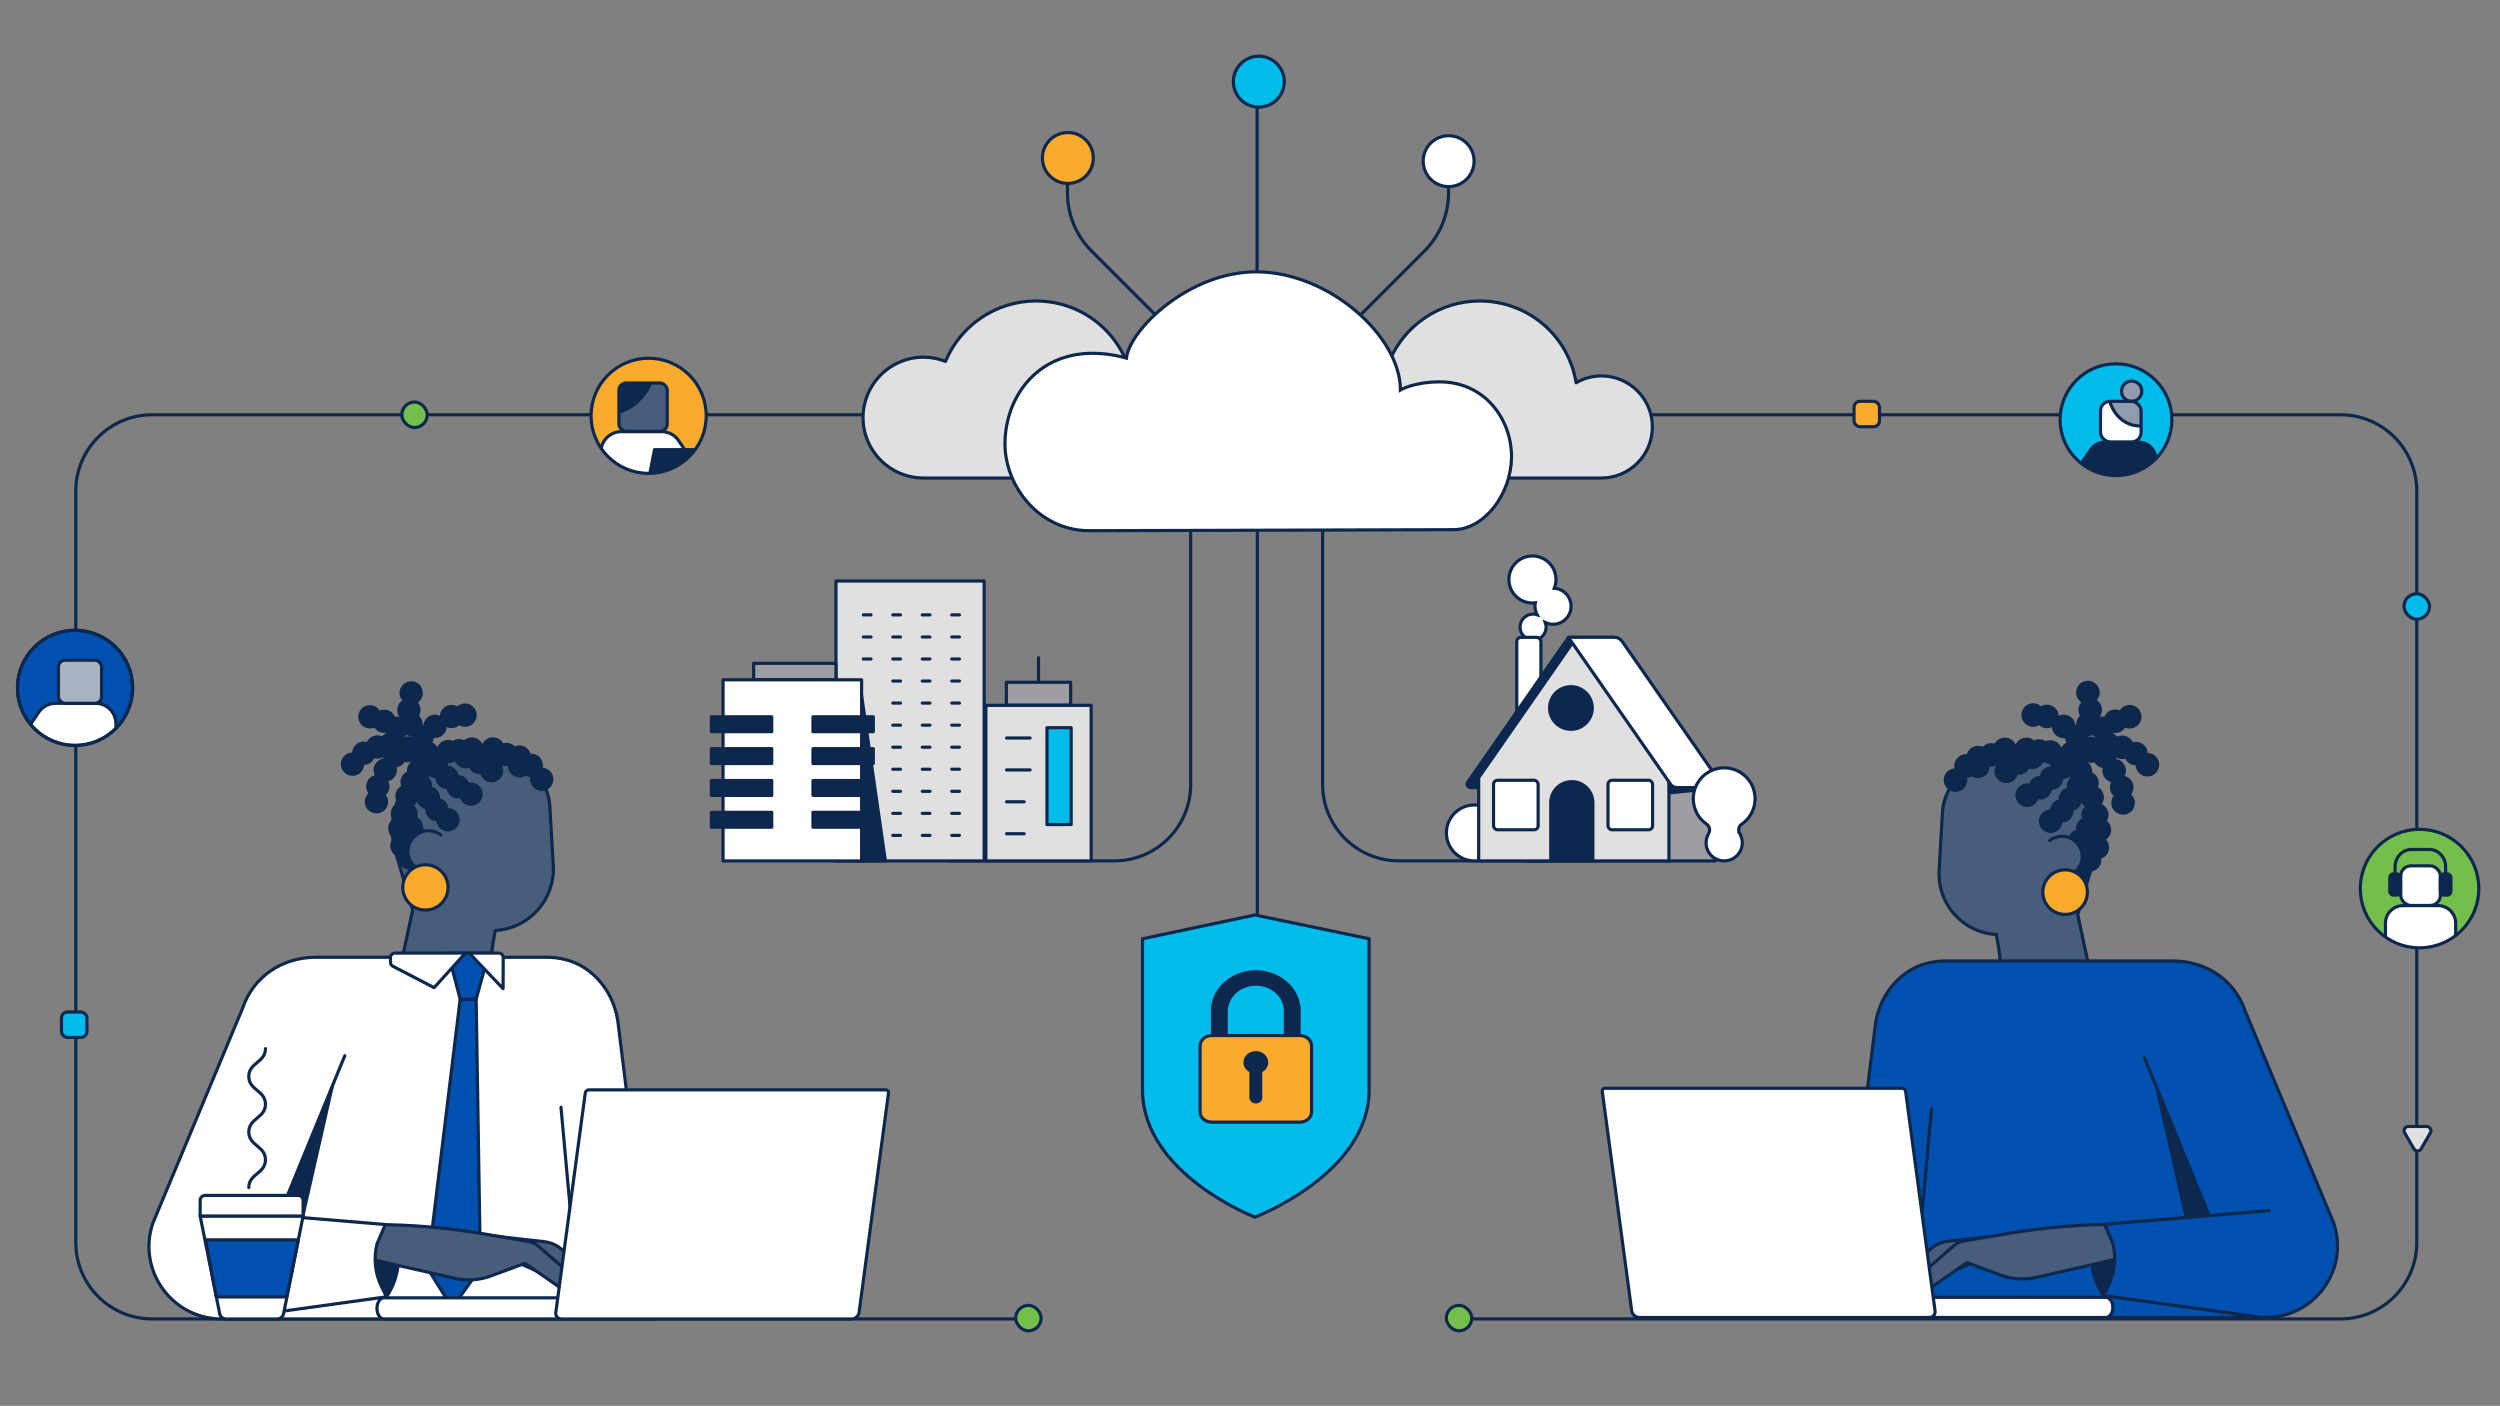 <?xml version="1.0" encoding="UTF-8"?><svg id="Layer_1" xmlns="http://www.w3.org/2000/svg" xmlns:xlink="http://www.w3.org/1999/xlink" viewBox="0 0 786 442"><rect x="0" y="0" width="786" height="442" fill="#808080" stroke="none"/><defs><style>.cls-1{fill:#0b2750;}.cls-1,.cls-2,.cls-3,.cls-4,.cls-5,.cls-6,.cls-7,.cls-8,.cls-9,.cls-10,.cls-11,.cls-12,.cls-13,.cls-14{stroke:#0d274d;}.cls-1,.cls-15,.cls-9,.cls-11,.cls-16,.cls-17,.cls-18,.cls-14,.cls-19{stroke-miterlimit:10;}.cls-2,.cls-3,.cls-4,.cls-20,.cls-5,.cls-21,.cls-6,.cls-22,.cls-23,.cls-7,.cls-8,.cls-10,.cls-24,.cls-25,.cls-12,.cls-13,.cls-26{stroke-linejoin:round;}.cls-2,.cls-3,.cls-4,.cls-5,.cls-21,.cls-6,.cls-23,.cls-7,.cls-8,.cls-10,.cls-24,.cls-12,.cls-13{stroke-linecap:round;}.cls-2,.cls-22{fill:#9e9ea2;}.cls-27,.cls-28,.cls-29,.cls-30,.cls-31,.cls-32,.cls-33{stroke-width:0px;}.cls-27,.cls-24{fill:#74bf4b;}.cls-3,.cls-21,.cls-29{fill:#fbab2c;}.cls-15,.cls-20,.cls-5,.cls-9,.cls-16,.cls-33{fill:#fff;}.cls-15,.cls-21,.cls-23,.cls-24,.cls-17,.cls-18,.cls-19{stroke:#0d274d;}.cls-28,.cls-7{fill:#0051af;}.cls-4,.cls-23,.cls-31,.cls-19{fill:#00bceb;}.cls-20,.cls-22,.cls-25,.cls-16,.cls-26{stroke:#0b2750;}.cls-34{clip-path:url(#clippath-2);}.cls-6,.cls-25{fill:#e0e0e0;}.cls-35{clip-path:url(#clippath-6);}.cls-30,.cls-11,.cls-13,.cls-18{fill:none;}.cls-8,.cls-32,.cls-26{fill:#0d274d;}.cls-10,.cls-36,.cls-14{fill:#485d7c;}.cls-37{clip-path:url(#clippath-1);}.cls-38{clip-path:url(#clippath-4);}.cls-39{fill:#a8b2c0;}.cls-17{fill:#fbab2c;}.cls-40{clip-path:url(#clippath);}.cls-12{fill:#909cad;}.cls-41{clip-path:url(#clippath-5);}</style><clipPath id="clippath"><circle class="cls-30" cx="665.26" cy="131.95" r="17.57"/></clipPath><clipPath id="clippath-1"><rect class="cls-11" x="660.4" y="126.18" width="12.76" height="12.76" rx="3" ry="3"/></clipPath><clipPath id="clippath-2"><circle class="cls-30" cx="760.71" cy="279.37" r="18.63"/></clipPath><clipPath id="clippath-4"><circle class="cls-30" cx="203.93" cy="130.73" r="18.1"/></clipPath><clipPath id="clippath-5"><rect class="cls-14" x="194.59" y="120.41" width="15.19" height="15.19" rx="2.29" ry="2.29"/></clipPath><clipPath id="clippath-6"><circle class="cls-30" cx="23.59" cy="216.26" r="18.1"/></clipPath></defs><path class="cls-18" d="M374.35,163.5v83.16c0,13.25-10.75,24-24,24h-52.46"/><path class="cls-18" d="M415.83,163.5v83.16c0,13.25,10.75,24,24,24h52.46"/><path class="cls-11" d="M324.56,414.67H47.83c-13.25,0-24-10.75-24-24v-236.27c0-13.25,10.75-24,24-24h688c13.25,0,24,10.75,24,24v236.27c0,13.25-10.75,24-24,24h-275.83"/><rect class="cls-24" x="454.72" y="410.41" width="8" height="8" rx="4" ry="4"/><rect class="cls-24" x="319.33" y="410.41" width="8" height="8" rx="4" ry="4"/><path class="cls-10" d="M143.27,236.28c3.31-.69,6.76-.69,10.16.02l5.15,1.09c.86.18,1.7.42,2.51.72,6.25,2.27,10.95,7.79,11.7,14.51.04.35.06.7.09,1.06l1.06,18.44c.61,10.67-7.54,19.8-18.21,20.42,0,0-1.47,6.85-1.45,11.59.05,11.85,1.78,23.09-4.88,23.09-6.22,0-24.01-20.82-24.01-20.82l4.33-20.21-5.39-18.41c-.2-.67-.36-1.33-.5-2-1.81-8.79,1.24-17.96,8.12-23.91,2.02-1.75,4.28-3.14,6.68-4.14l.04-.02c1.1-.45,2.23-.84,3.38-1.13.41-.1.82-.2,1.23-.28"/><circle class="cls-8" cx="167.03" cy="240.63" r="3.17"/><circle class="cls-8" cx="170.32" cy="245.01" r="3.17"/><circle class="cls-8" cx="163.28" cy="238.04" r="3.17"/><circle class="cls-8" cx="126.51" cy="255.78" r="3.17"/><circle class="cls-8" cx="126.35" cy="265.89" r="3.17"/><circle class="cls-8" cx="125.71" cy="260.43" r="3.17"/><circle class="cls-8" cx="128.77" cy="269.75" r="3.17"/><circle class="cls-8" cx="131.97" cy="273.17" r="3.17"/><circle class="cls-8" cx="140.57" cy="244.4" r="3.17"/><circle class="cls-8" cx="137.21" cy="241.1" r="3.17"/><circle class="cls-8" cx="144.02" cy="247.37" r="3.17"/><circle class="cls-8" cx="128.55" cy="223.24" r="3.17"/><circle class="cls-8" cx="129.27" cy="217.86" r="3.17"/><circle class="cls-8" cx="129.24" cy="227.74" r="3.17"/><circle class="cls-8" cx="148.09" cy="249.68" r="3.17"/><circle class="cls-8" cx="123.05" cy="233.79" r="3.17"/><circle class="cls-8" cx="128.5" cy="235.15" r="3.17"/><circle class="cls-8" cx="118.63" cy="234.86" r="3.17"/><circle class="cls-8" cx="114.37" cy="236.82" r="3.17"/><circle class="cls-8" cx="110.83" cy="240.25" r="3.17"/><circle class="cls-8" cx="128.08" cy="236.01" r="3.17"/><circle class="cls-8" cx="124.1" cy="237.63" r="3.17"/><circle class="cls-8" cx="121.13" cy="242.08" r="3.17"/><circle class="cls-8" cx="118.79" cy="247.26" r="3.17"/><circle class="cls-8" cx="118.36" cy="252.07" r="3.17"/><circle class="cls-8" cx="141.95" cy="225.27" r="3.17"/><circle class="cls-8" cx="146.21" cy="224.84" r="3.17"/><circle class="cls-8" cx="136.76" cy="228.36" r="3.17"/><circle class="cls-8" cx="154.56" cy="242.28" r="3.17"/><circle class="cls-8" cx="150.77" cy="239.75" r="3.17"/><circle class="cls-8" cx="146.45" cy="237.94" r="3.17"/><circle class="cls-8" cx="148.32" cy="235.49" r="3.17"/><circle class="cls-8" cx="140.91" cy="236.3" r="3.17"/><circle class="cls-8" cx="144.33" cy="236.01" r="3.17"/><circle class="cls-8" cx="124.78" cy="228.94" r="3.17"/><circle class="cls-8" cx="120.78" cy="226.77" r="3.17"/><circle class="cls-8" cx="116.31" cy="225.37" r="3.17"/><circle class="cls-8" cx="159.2" cy="237.21" r="3.17"/><circle class="cls-8" cx="163.36" cy="240.76" r="3.17"/><circle class="cls-8" cx="154.98" cy="235.49" r="3.17"/><circle class="cls-8" cx="134.69" cy="250.88" r="3.17"/><circle class="cls-8" cx="132.17" cy="246.91" r="3.17"/><circle class="cls-8" cx="129.57" cy="245.9" r="3.17"/><circle class="cls-8" cx="133.83" cy="240.3" r="3.17"/><circle class="cls-8" cx="132.74" cy="231.57" r="3.17"/><circle class="cls-8" cx="134.29" cy="236.68" r="3.17"/><circle class="cls-8" cx="137.38" cy="254.55" r="3.17"/><circle class="cls-8" cx="140.82" cy="257.73" r="3.17"/><circle class="cls-8" cx="127.61" cy="255.82" r="3.17"/><circle class="cls-8" cx="127.96" cy="250.33" r="3.17"/><circle class="cls-8" cx="131.62" cy="242.28" r="3.17"/><circle class="cls-8" cx="129.31" cy="260.05" r="3.17"/><circle class="cls-8" cx="131.85" cy="263.99" r="3.17"/><path class="cls-10" d="M135.07,274.04c-3.65.21-6.76-2.67-6.8-6.37-.03-3.31,2.55-6.15,5.84-6.45,1.7-.15,3.29.36,4.53,1.33"/><circle class="cls-3" cx="133.75" cy="279" r="7.12"/><path class="cls-5" d="M69.66,414.68c-15.59,0-26.59-15.3-21.62-30.08l28.22-67.58c3.28-9.76,12.17-15.98,22.92-16.06h72.49c4.37-.03,8.65,1.05,12.3,3.48,5.83,3.89,9.51,10.29,10.36,17.25l11.48,92.98H69.66Z"/><line class="cls-8" x1="176.37" y1="348.12" x2="180.75" y2="396.21"/><polyline class="cls-5" points="108.41 331.9 104.37 341.74 87.69 382.42"/><polygon class="cls-32" points="105.62 338.71 95.69 382.42 87.69 382.42 105.62 338.71"/><polygon class="cls-7" points="144.67 314.14 149.7 314.14 151.05 398.71 142.16 411.18 134.39 398.71 144.67 314.14"/><polygon class="cls-7" points="149.7 314.14 144.67 314.14 140.88 299.65 153.7 299.65 149.7 314.14"/><path class="cls-5" d="M124.14,299.65h22.18l-9.84,10.87-13-6.75c-.44-.24-.72-.71-.72-1.22v-1.51c0-.77.62-1.39,1.39-1.39Z"/><path class="cls-5" d="M156.82,299.65h-9.28l10.63,11.19.04-9.8c0-.77-.62-1.39-1.39-1.39Z"/><path class="cls-8" d="M121.53,407.71h0c2.45-3.65,3.76-7.94,3.76-12.34v-2.32s-7.24.74-7.24.74c0,0-1.1,5.29,3.48,13.92Z"/><path class="cls-10" d="M183.25,406.09l1.61.95c1.01.6,2.3.4,3.09-.47h0c.91-1.01.84-2.56-.16-3.48l-11-10.11c-1.56-1.44-3.54-2.35-5.66-2.59l-30.76-3.44,42.87,19.14Z"/><path class="cls-10" d="M126.29,398.11l16.7,3.79c3.78.86,7.73.6,11.36-.75l10.71-3.97,14.07,9.74c.91.63,2.56.62,3.35-.02.07-.06.1-.13.15-.19.9-1.02.8-2.59-.23-3.49l-13.04-11.34c-1.12-.98-2.53-1.58-4.01-1.7l-12.91-2.2c-11.64-1.99-23.43-2.99-35.25-2.99h-35.38s32.92,10.41,32.92,10.41l11.57,2.71Z"/><path class="cls-5" d="M71.19,414.68l50.34-6.97-1.55-3.13c-2.07-4.18-2.58-8.97-1.45-13.49l2.62-6.1-52.46-4.37"/><path class="cls-5" d="M175.34,408.04h-54.65c-1.2,0-2.17,1.49-2.17,3.32h0c0,1.84.97,3.32,2.17,3.32h56.76s-2.11-6.65-2.11-6.65Z"/><path class="cls-5" d="M267.76,414.68h-91.23c-1.14,0-1.93-.92-1.78-2.06l9.26-69.01c.07-.53.55-.95,1.08-.95h93.44c.53,0,.89.43.82.95l-9.26,69.01c-.15,1.14-1.2,2.06-2.33,2.06Z"/><path class="cls-5" d="M87.17,414.68h-16.11c-.96,0-1.79-.68-1.98-1.62l-6.15-30.74h32.37l-6.15,30.74c-.19.94-1.02,1.62-1.98,1.62Z"/><path class="cls-5" d="M95.3,382.31h-32.37v-4.92c0-.86.7-1.55,1.55-1.55h29.26c.86,0,1.55.7,1.55,1.55v4.92Z"/><path class="cls-13" d="M78.22,373.37c0-4.37,5.24-4.37,5.24-8.73s-5.24-4.37-5.24-8.74,5.24-4.37,5.24-8.73-5.24-4.37-5.24-8.74,5.24-4.37,5.24-8.74"/><polygon class="cls-7" points="90.14 407.76 68.02 407.76 64.64 389.82 93.79 389.82 90.14 407.76"/><path class="cls-10" d="M639.88,238.38c-3.26-.68-6.66-.68-10.01.02l-5.08,1.07c-.84.17-1.68.41-2.47.71-6.16,2.24-10.79,7.68-11.53,14.3-.04.34-.06.69-.09,1.04l-1.04,18.17c-.6,10.51,7.43,19.52,17.95,20.12,0,0,1.45,6.75,1.43,11.42-.05,11.67-1.75,22.76,4.81,22.76,6.13,0,23.66-20.51,23.66-20.51l-4.27-19.92,5.32-18.14c.19-.66.35-1.31.49-1.97,1.79-8.66-1.22-17.7-8-23.57-1.99-1.72-4.22-3.09-6.58-4.08l-.04-.02c-1.09-.44-2.19-.82-3.33-1.12-.41-.1-.81-.2-1.22-.27"/><circle class="cls-8" cx="618.13" cy="240.82" r="3.21"/><circle class="cls-8" cx="614.8" cy="245.26" r="3.21"/><circle class="cls-8" cx="621.93" cy="238.19" r="3.21"/><circle class="cls-8" cx="659.23" cy="256.19" r="3.21"/><circle class="cls-8" cx="659.4" cy="266.45" r="3.21"/><circle class="cls-8" cx="660.04" cy="260.91" r="3.21"/><circle class="cls-8" cx="656.95" cy="270.36" r="3.21"/><circle class="cls-8" cx="653.7" cy="273.83" r="3.21"/><circle class="cls-8" cx="644.98" cy="244.64" r="3.21"/><circle class="cls-8" cx="648.38" cy="241.3" r="3.21"/><circle class="cls-8" cx="641.47" cy="247.66" r="3.21"/><circle class="cls-8" cx="657.16" cy="223.18" r="3.21"/><circle class="cls-8" cx="656.44" cy="217.72" r="3.21"/><circle class="cls-8" cx="656.47" cy="227.75" r="3.21"/><circle class="cls-8" cx="637.34" cy="250.01" r="3.21"/><circle class="cls-8" cx="662.74" cy="233.88" r="3.21"/><circle class="cls-8" cx="657.21" cy="235.26" r="3.21"/><circle class="cls-8" cx="667.23" cy="234.97" r="3.21"/><circle class="cls-8" cx="671.55" cy="236.95" r="3.21"/><circle class="cls-8" cx="675.14" cy="240.43" r="3.21"/><circle class="cls-8" cx="657.64" cy="236.13" r="3.21"/><circle class="cls-8" cx="661.68" cy="237.78" r="3.21"/><circle class="cls-8" cx="664.7" cy="242.3" r="3.21"/><circle class="cls-8" cx="667.06" cy="247.55" r="3.21"/><circle class="cls-8" cx="667.5" cy="252.43" r="3.21"/><circle class="cls-8" cx="643.57" cy="225.25" r="3.21"/><circle class="cls-8" cx="639.25" cy="224.81" r="3.21"/><circle class="cls-8" cx="648.84" cy="228.38" r="3.21"/><circle class="cls-8" cx="630.78" cy="242.5" r="3.21"/><circle class="cls-8" cx="634.62" cy="239.93" r="3.21"/><circle class="cls-8" cx="639" cy="238.09" r="3.21"/><circle class="cls-8" cx="637.11" cy="235.61" r="3.21"/><circle class="cls-8" cx="644.63" cy="236.43" r="3.21"/><circle class="cls-8" cx="641.16" cy="236.13" r="3.21"/><circle class="cls-8" cx="660.99" cy="228.96" r="3.21"/><circle class="cls-8" cx="665.05" cy="226.76" r="3.21"/><circle class="cls-8" cx="669.58" cy="225.34" r="3.21"/><circle class="cls-8" cx="626.08" cy="237.35" r="3.21"/><circle class="cls-8" cx="621.85" cy="240.95" r="3.21"/><circle class="cls-8" cx="630.35" cy="235.61" r="3.21"/><circle class="cls-8" cx="650.94" cy="251.22" r="3.21"/><circle class="cls-8" cx="653.5" cy="247.19" r="3.21"/><circle class="cls-8" cx="656.13" cy="246.17" r="3.21"/><circle class="cls-8" cx="651.81" cy="240.49" r="3.21"/><circle class="cls-8" cx="652.91" cy="231.63" r="3.21"/><circle class="cls-8" cx="651.34" cy="236.81" r="3.21"/><circle class="cls-8" cx="648.21" cy="254.94" r="3.21"/><circle class="cls-8" cx="644.72" cy="258.17" r="3.21"/><circle class="cls-8" cx="658.11" cy="256.23" r="3.21"/><circle class="cls-8" cx="657.76" cy="250.67" r="3.21"/><circle class="cls-8" cx="654.06" cy="242.5" r="3.21"/><circle class="cls-8" cx="656.4" cy="260.52" r="3.21"/><circle class="cls-8" cx="653.82" cy="264.51" r="3.21"/><path class="cls-10" d="M647.96,275.59c3.6.21,6.66-2.63,6.7-6.27.03-3.26-2.51-6.07-5.76-6.36-1.67-.15-3.25.36-4.47,1.31"/><circle class="cls-3" cx="649.27" cy="280.49" r="7.01"/><path class="cls-7" d="M712.42,414.2c15.37,0,26.2-15.07,21.31-29.64l-27.81-66.6c-3.23-9.61-11.99-15.75-22.59-15.83h-71.44c-4.31-.03-8.52,1.03-12.12,3.43-5.74,3.84-9.37,10.14-10.21,17l-11.31,91.64h134.17Z"/><line class="cls-8" x1="607.26" y1="348.61" x2="602.95" y2="395.99"/><polyline class="cls-5" points="674.23 332.61 678.21 342.32 694.66 382.41"/><polygon class="cls-32" points="676.99 339.33 686.77 382.41 694.66 382.41 676.99 339.33"/><path class="cls-8" d="M661.31,407.33h0c-2.42-3.59-3.71-7.83-3.71-12.16v-2.29l7.13.72s1.08,5.21-3.43,13.72Z"/><path class="cls-10" d="M600.48,405.73l-1.59.94c-1,.59-2.27.4-3.04-.46h0c-.9-.99-.83-2.52.16-3.43l10.84-9.96c1.54-1.42,3.49-2.32,5.57-2.55l30.31-3.39-42.25,18.86Z"/><path class="cls-10" d="M656.62,397.87l-16.46,3.74c-3.73.85-7.62.59-11.2-.74l-10.56-3.91-13.86,9.6c-.89.62-2.52.62-3.3-.02-.07-.06-.1-.13-.15-.19-.89-1-.79-2.55.23-3.44l12.86-11.17c1.1-.96,2.49-1.55,3.95-1.68l12.73-2.17c11.48-1.96,23.1-2.94,34.74-2.94h34.87s-32.44,10.26-32.44,10.26l-11.4,2.67Z"/><path class="cls-7" d="M710.92,414.2l-49.61-6.87,1.53-3.09c2.04-4.12,2.55-8.84,1.43-13.3l-2.58-6.01,51.7-4.31"/><path class="cls-5" d="M607.8,407.88h54.32c1.19,0,2.15,1.42,2.15,3.16h0c0,1.75-.96,3.16-2.15,3.16h-56.42s2.1-6.32,2.1-6.32Z"/><path class="cls-5" d="M515.35,414.2h91.25c1.14,0,1.93-.92,1.78-2.06l-9.26-69.03c-.07-.53-.55-.95-1.08-.95h-93.47c-.53,0-.89.43-.82.95l9.26,69.03c.15,1.14,1.2,2.06,2.33,2.06Z"/><rect class="cls-21" x="582.91" y="126.17" width="8" height="8" rx="1.89" ry="1.89"/><rect class="cls-23" x="19.33" y="318.17" width="8" height="8" rx="1.89" ry="1.89"/><rect class="cls-23" x="755.83" y="186.67" width="8" height="8" rx="4" ry="4"/><rect class="cls-24" x="126.33" y="126.41" width="8" height="8" rx="4" ry="4"/><g class="cls-40"><circle class="cls-31" cx="665.26" cy="131.95" r="17.57"/><circle class="cls-12" cx="670.19" cy="122.99" r="3.19"/><path class="cls-8" d="M677.84,150.5v-6.05c0-3-2.43-5.43-5.43-5.43h-10.63c-1.91,0-3.68,1-4.66,2.64l-6.07,8.85"/><rect class="cls-33" x="660.4" y="126.18" width="12.76" height="12.76" rx="3" ry="3"/><g class="cls-37"><path class="cls-12" d="M663.3,126.18s1.94,7.78,9.86,7.78l3.5-3.64-3.73-5.71-9.63,1.57Z"/></g><rect class="cls-11" x="660.4" y="126.18" width="12.76" height="12.76" rx="3" ry="3"/></g><circle class="cls-13" cx="665.26" cy="131.95" r="17.57"/><g class="cls-34"><circle class="cls-27" cx="760.71" cy="279.37" r="18.63"/><path class="cls-5" d="M749.99,301.55v-11.29c0-3.06,2.48-5.54,5.54-5.54h10.99c3.06,0,5.54,2.48,5.54,5.54v12.59"/><rect class="cls-33" x="754.8" y="272.22" width="12.45" height="12.45" rx="3.18" ry="3.18"/><rect class="cls-11" x="754.8" y="272.22" width="12.45" height="12.45" rx="3.18" ry="3.18"/><rect class="cls-8" x="751.35" y="274.76" width="3.33" height="6.66" rx="1.09" ry="1.09"/><rect class="cls-8" x="767.24" y="274.76" width="3.33" height="6.66" rx="1.09" ry="1.09"/><path class="cls-13" d="M768.91,279.54v-7.04c0-3-2.32-5.43-5.19-5.43h-5.51c-2.87,0-5.19,2.43-5.19,5.43v7.04"/></g><circle class="cls-13" cx="760.71" cy="279.37" r="18.63"/><g class="cls-38"><circle class="cls-29" cx="203.93" cy="130.73" r="18.1"/><path class="cls-5" d="M188.9,149.39v-7.21c0-3.57,2.89-6.47,6.47-6.47h12.66c2.27,0,4.38,1.19,5.54,3.14l7.23,10.53"/><rect class="cls-36" x="194.59" y="120.41" width="15.19" height="15.19" rx="2.29" ry="2.29"/><g class="cls-41"><path class="cls-8" d="M192.88,129.84c9.02-1.02,12.42-10.98,12.42-10.98l-11.98.37s-9.45,11.63-.44,10.61Z"/></g><rect class="cls-11" x="194.59" y="120.41" width="15.19" height="15.19" rx="2.29" ry="2.29"/><polygon class="cls-8" points="220.38 149.39 204.21 149.39 205.77 141.38 221.95 141.38 220.38 149.39"/></g><circle class="cls-13" cx="203.93" cy="130.73" r="18.1"/><g class="cls-35"><circle class="cls-28" cx="23.59" cy="216.26" r="18.1"/><path class="cls-5" d="M36.45,234.67v-7.14c0-3.54-2.87-6.41-6.41-6.41h-12.55c-2.25,0-4.34,1.18-5.5,3.11l-7.17,10.44"/><rect class="cls-39" x="18.38" y="207.57" width="13.55" height="13.55" rx="2.08" ry="2.08"/><rect class="cls-13" x="18.38" y="207.57" width="13.55" height="13.55" rx="2.08" ry="2.08"/></g><circle class="cls-13" cx="23.59" cy="216.26" r="18.1"/><circle class="cls-13" cx="23.59" cy="216.26" r="18.1"/><path class="cls-6" d="M761.21,361.17l2.89-5c.51-.89-.13-2-1.15-2h-5.77c-1.03,0-1.67,1.11-1.15,2l2.89,5c.51.89,1.8.89,2.31,0Z"/><line class="cls-18" x1="395.31" y1="165.09" x2="395.31" y2="308.18"/><path class="cls-19" d="M430.45,342.62c0,26.42-35.9,40.05-35.9,40.05,0,0-35.34-13.58-35.34-40.05v-47.47l35.34-7.48,35.9,7.48v47.47Z"/><path class="cls-8" d="M394.83,305.54h0c-7.49,0-13.63,5.51-13.63,12.25l.05,22.64c0,1.05.95,1.9,2.12,1.9h0c1.17,0,2.12-.85,2.12-1.91l.02-22.42c0-4.55,3.93-8.43,8.99-8.59,5.29-.16,9.63,3.65,9.63,8.37v12.59c0,1.06.96,1.93,2.14,1.93h0c1.17,0,2.12-.85,2.12-1.9l.05-12.62c0-6.74-6.13-12.25-13.63-12.25Z"/><path class="cls-3" d="M408.74,352.8h-27.82c-1.99,0-3.62-1.46-3.62-3.26v-20.7c0-1.79,1.63-3.26,3.62-3.26h27.82c1.99,0,3.62,1.46,3.62,3.26v20.7c0,1.79-1.63,3.26-3.62,3.26Z"/><path class="cls-8" d="M398.23,334.02c0-1.69-1.52-3.05-3.4-3.05s-3.4,1.37-3.4,3.05c0,1.19.76,2.22,1.87,2.73v8.32c0,.75.69,1.37,1.53,1.37s1.53-.62,1.53-1.37v-8.32c1.11-.5,1.87-1.53,1.87-2.73Z"/><rect class="cls-2" x="316.41" y="214.5" width="20.21" height="7.2" transform="translate(653.02 436.21) rotate(-180)"/><line class="cls-13" x1="326.51" y1="214.18" x2="326.51" y2="206.81"/><polygon class="cls-6" points="309.96 270.67 331.41 270.67 343.06 270.67 343.06 221.76 309.96 221.76 309.96 270.67"/><line class="cls-13" x1="316.47" y1="232.03" x2="323.86" y2="232.03"/><line class="cls-13" x1="316.47" y1="242.06" x2="323.86" y2="242.06"/><line class="cls-13" x1="316.47" y1="252.09" x2="321.99" y2="252.09"/><line class="cls-13" x1="316.47" y1="262.13" x2="321.99" y2="262.13"/><rect class="cls-4" x="329.17" y="228.79" width="7.61" height="30.45"/><rect class="cls-6" x="262.83" y="182.67" width="46.59" height="88"/><polygon class="cls-8" points="270.58 216.57 278.36 270.67 270.58 270.67 270.58 216.57"/><line class="cls-13" x1="301.65" y1="193.32" x2="299.24" y2="193.32"/><line class="cls-13" x1="301.65" y1="200.26" x2="299.24" y2="200.26"/><line class="cls-13" x1="301.65" y1="207.19" x2="299.24" y2="207.19"/><line class="cls-13" x1="301.65" y1="214.12" x2="299.24" y2="214.12"/><line class="cls-13" x1="301.65" y1="221.05" x2="299.24" y2="221.05"/><line class="cls-13" x1="301.65" y1="234.92" x2="299.24" y2="234.92"/><line class="cls-13" x1="301.65" y1="248.79" x2="299.24" y2="248.79"/><line class="cls-13" x1="301.65" y1="227.99" x2="299.24" y2="227.99"/><line class="cls-13" x1="301.65" y1="241.85" x2="299.24" y2="241.85"/><line class="cls-13" x1="301.65" y1="255.72" x2="299.24" y2="255.72"/><line class="cls-13" x1="301.65" y1="262.65" x2="299.24" y2="262.65"/><line class="cls-13" x1="292.38" y1="193.32" x2="289.97" y2="193.32"/><line class="cls-13" x1="292.38" y1="200.26" x2="289.97" y2="200.26"/><line class="cls-13" x1="292.38" y1="207.19" x2="289.97" y2="207.19"/><line class="cls-13" x1="292.38" y1="214.12" x2="289.97" y2="214.12"/><line class="cls-13" x1="292.38" y1="221.05" x2="289.97" y2="221.05"/><line class="cls-13" x1="292.38" y1="234.92" x2="289.97" y2="234.92"/><line class="cls-13" x1="292.38" y1="248.79" x2="289.97" y2="248.79"/><line class="cls-13" x1="292.38" y1="227.99" x2="289.97" y2="227.99"/><line class="cls-13" x1="292.38" y1="241.85" x2="289.97" y2="241.85"/><line class="cls-13" x1="292.38" y1="255.72" x2="289.97" y2="255.72"/><line class="cls-13" x1="292.38" y1="262.65" x2="289.97" y2="262.65"/><line class="cls-13" x1="283.11" y1="193.32" x2="280.7" y2="193.32"/><line class="cls-13" x1="283.11" y1="200.26" x2="280.7" y2="200.26"/><line class="cls-13" x1="283.11" y1="207.19" x2="280.7" y2="207.19"/><line class="cls-13" x1="283.11" y1="214.12" x2="280.7" y2="214.12"/><line class="cls-13" x1="283.11" y1="221.05" x2="280.7" y2="221.05"/><line class="cls-13" x1="283.11" y1="234.92" x2="280.7" y2="234.92"/><line class="cls-13" x1="283.11" y1="248.79" x2="280.7" y2="248.79"/><line class="cls-13" x1="283.11" y1="227.99" x2="280.7" y2="227.99"/><line class="cls-13" x1="283.11" y1="241.85" x2="280.7" y2="241.85"/><line class="cls-13" x1="283.11" y1="255.72" x2="280.7" y2="255.72"/><line class="cls-13" x1="283.11" y1="262.65" x2="280.7" y2="262.65"/><line class="cls-13" x1="273.84" y1="193.32" x2="271.43" y2="193.32"/><line class="cls-13" x1="273.84" y1="200.26" x2="271.43" y2="200.26"/><line class="cls-13" x1="273.84" y1="207.19" x2="271.43" y2="207.19"/><rect class="cls-2" x="236.95" y="208.55" width="25.88" height="5.18"/><polygon class="cls-5" points="270.89 223.59 270.89 213.73 227.33 213.73 227.33 223.59 227.33 259.75 227.33 270.67 241.23 270.67 270.89 270.67 270.89 259.84 270.89 223.59"/><rect class="cls-8" x="223.66" y="225.36" width="18.97" height="4.68"/><rect class="cls-8" x="255.6" y="225.36" width="18.97" height="4.68"/><rect class="cls-8" x="223.66" y="235.38" width="18.97" height="4.68"/><rect class="cls-8" x="255.6" y="235.38" width="18.97" height="4.68"/><rect class="cls-8" x="223.66" y="245.39" width="18.97" height="4.68"/><rect class="cls-8" x="255.6" y="245.39" width="18.97" height="4.68"/><rect class="cls-8" x="223.66" y="255.4" width="18.97" height="4.68"/><rect class="cls-8" x="255.6" y="255.4" width="18.97" height="4.68"/><path class="cls-16" d="M472.33,261.87c0,4.86-3.94,8.8-8.8,8.8-4.85-.02-8.77-3.95-8.78-8.8,0-4.17,2.94-7.77,7.02-8.61h.02c.57-.11,1.16-.17,1.74-.17,4.85,0,8.79,3.92,8.8,8.77h0Z"/><path class="cls-16" d="M493.95,190.6c0,3.13-2.54,5.67-5.67,5.67-.87,0-1.7-.2-2.44-.55.17.45.26.93.26,1.44,0,2.27-1.84,4.1-4.1,4.1s-4.1-1.84-4.1-4.1,1.84-4.1,4.1-4.1c.45,0,.87.07,1.27.2-.42-.79-.66-1.7-.66-2.66,0-.37.03-.72.1-1.07-.3.04-.6.06-.91.06-4.09,0-7.4-3.32-7.4-7.4s3.32-7.4,7.4-7.4,7.4,3.32,7.4,7.4c0,.98-.19,1.91-.53,2.76,2.95.2,5.27,2.66,5.27,5.66Z"/><rect class="cls-20" x="476.87" y="200.38" width="7.59" height="29.07" rx="1.34" ry="1.34"/><path class="cls-26" d="M476.27,247.62h-13.92c-.88,0-1.4-.99-.89-1.71l31.67-45.53h13.83c.92,0,1.46,1.03.93,1.78l-31.62,45.46Z"/><polygon class="cls-22" points="539.27 244.5 539.27 270.67 479.46 270.67 494.8 201.52 509.37 201.52 539.27 244.5"/><polygon class="cls-25" points="524.71 244.5 524.71 270.67 464.9 270.67 464.9 244.5 494.8 201.52 524.71 244.5"/><polygon class="cls-26" points="539.16 247.82 524.94 249.28 524.84 246.16 539.16 247.82"/><path class="cls-20" d="M527.26,247.62h12.48c.94,0,1.49-1.06.96-1.83l-30.74-44.19c-.53-.77-1.41-1.23-2.35-1.23h-14.51l32.12,46.18c.46.67,1.22,1.06,2.03,1.06Z"/><circle class="cls-26" cx="493.9" cy="222.59" r="6.7"/><path class="cls-1" d="M500.8,270.67h-13.24v-18.3c0-3.66,2.96-6.62,6.62-6.62h0c3.66,0,6.62,2.96,6.62,6.62v18.3Z"/><rect class="cls-9" x="505.55" y="245.31" width="14.02" height="15.57" rx="1.25" ry="1.25"/><rect class="cls-9" x="469.57" y="245.31" width="14.02" height="15.57" rx="1.25" ry="1.25"/><path class="cls-16" d="M546.95,262.04c1.62,2.69.75,6.19-1.94,7.81-2.69,1.62-6.19.75-7.81-1.94-1.08-1.8-1.09-4.04-.01-5.85.59-1,.31-2.29-.64-2.96-4.41-3.05-5.51-9.1-2.45-13.51,3.05-4.41,9.1-5.51,13.51-2.45,4.41,3.05,5.51,9.1,2.45,13.51-.66.96-1.49,1.79-2.45,2.45-.96.65-1.25,1.94-.65,2.94Z"/><path class="cls-6" d="M290.33,150.29h73.62c8.85,0,16.05-7.2,16.05-16.05s-7.2-16.05-16.05-16.05c-2.8,0-5.5.74-7.93,2.15-2.42-14.8-15.11-25.71-30.35-25.71-12.42,0-23.67,7.58-28.4,19-2.22-.88-4.55-1.33-6.94-1.33-10.48,0-18.99,8.52-18.99,18.99s8.52,18.99,18.99,18.99"/><path class="cls-6" d="M429.84,150.29h73.62c8.85,0,16.05-7.2,16.05-16.05s-7.2-16.05-16.05-16.05c-2.8,0-5.5.74-7.93,2.15-2.42-14.8-15.11-25.71-30.35-25.71-12.42,0-23.67,7.58-28.4,19-2.22-.88-4.55-1.33-6.94-1.33-10.48,0-18.99,8.52-18.99,18.99s8.52,18.99,18.99,18.99"/><polyline class="cls-18" points="395.23 85.47 395.23 69.11 395.23 19.22"/><path class="cls-15" d="M475.22,143.81c-.12,11.44-8.45,22.72-18.31,22.72l-69.26.2-45.21.12c-8.83,0-16.19-4.44-20.9-10.79-3.63-4.91-5.68-10.95-5.57-17.01.24-13.88,9.59-27.72,27.14-27.98,5.97-.08,11.03,1.53,11.03,1.53,1.01-8.98,19.72-27.28,41.09-27.13,22.64.15,45.06,20.23,45.06,37.13,0,0,4.07-2.45,12.04-2.54,14.5-.17,23.01,11.87,22.89,23.74Z"/><circle class="cls-19" cx="395.77" cy="25.67" r="8"/><path class="cls-18" d="M363.21,98.95l-20.02-20.02c-4.85-4.85-7.58-11.44-7.58-18.3v-7.21"/><path class="cls-18" d="M427.82,98.95l20.02-20.02c4.85-4.85,7.58-11.44,7.58-18.3v-7.21"/><circle class="cls-15" cx="455.45" cy="50.67" r="8"/><circle class="cls-17" cx="335.73" cy="49.67" r="8"/></svg>